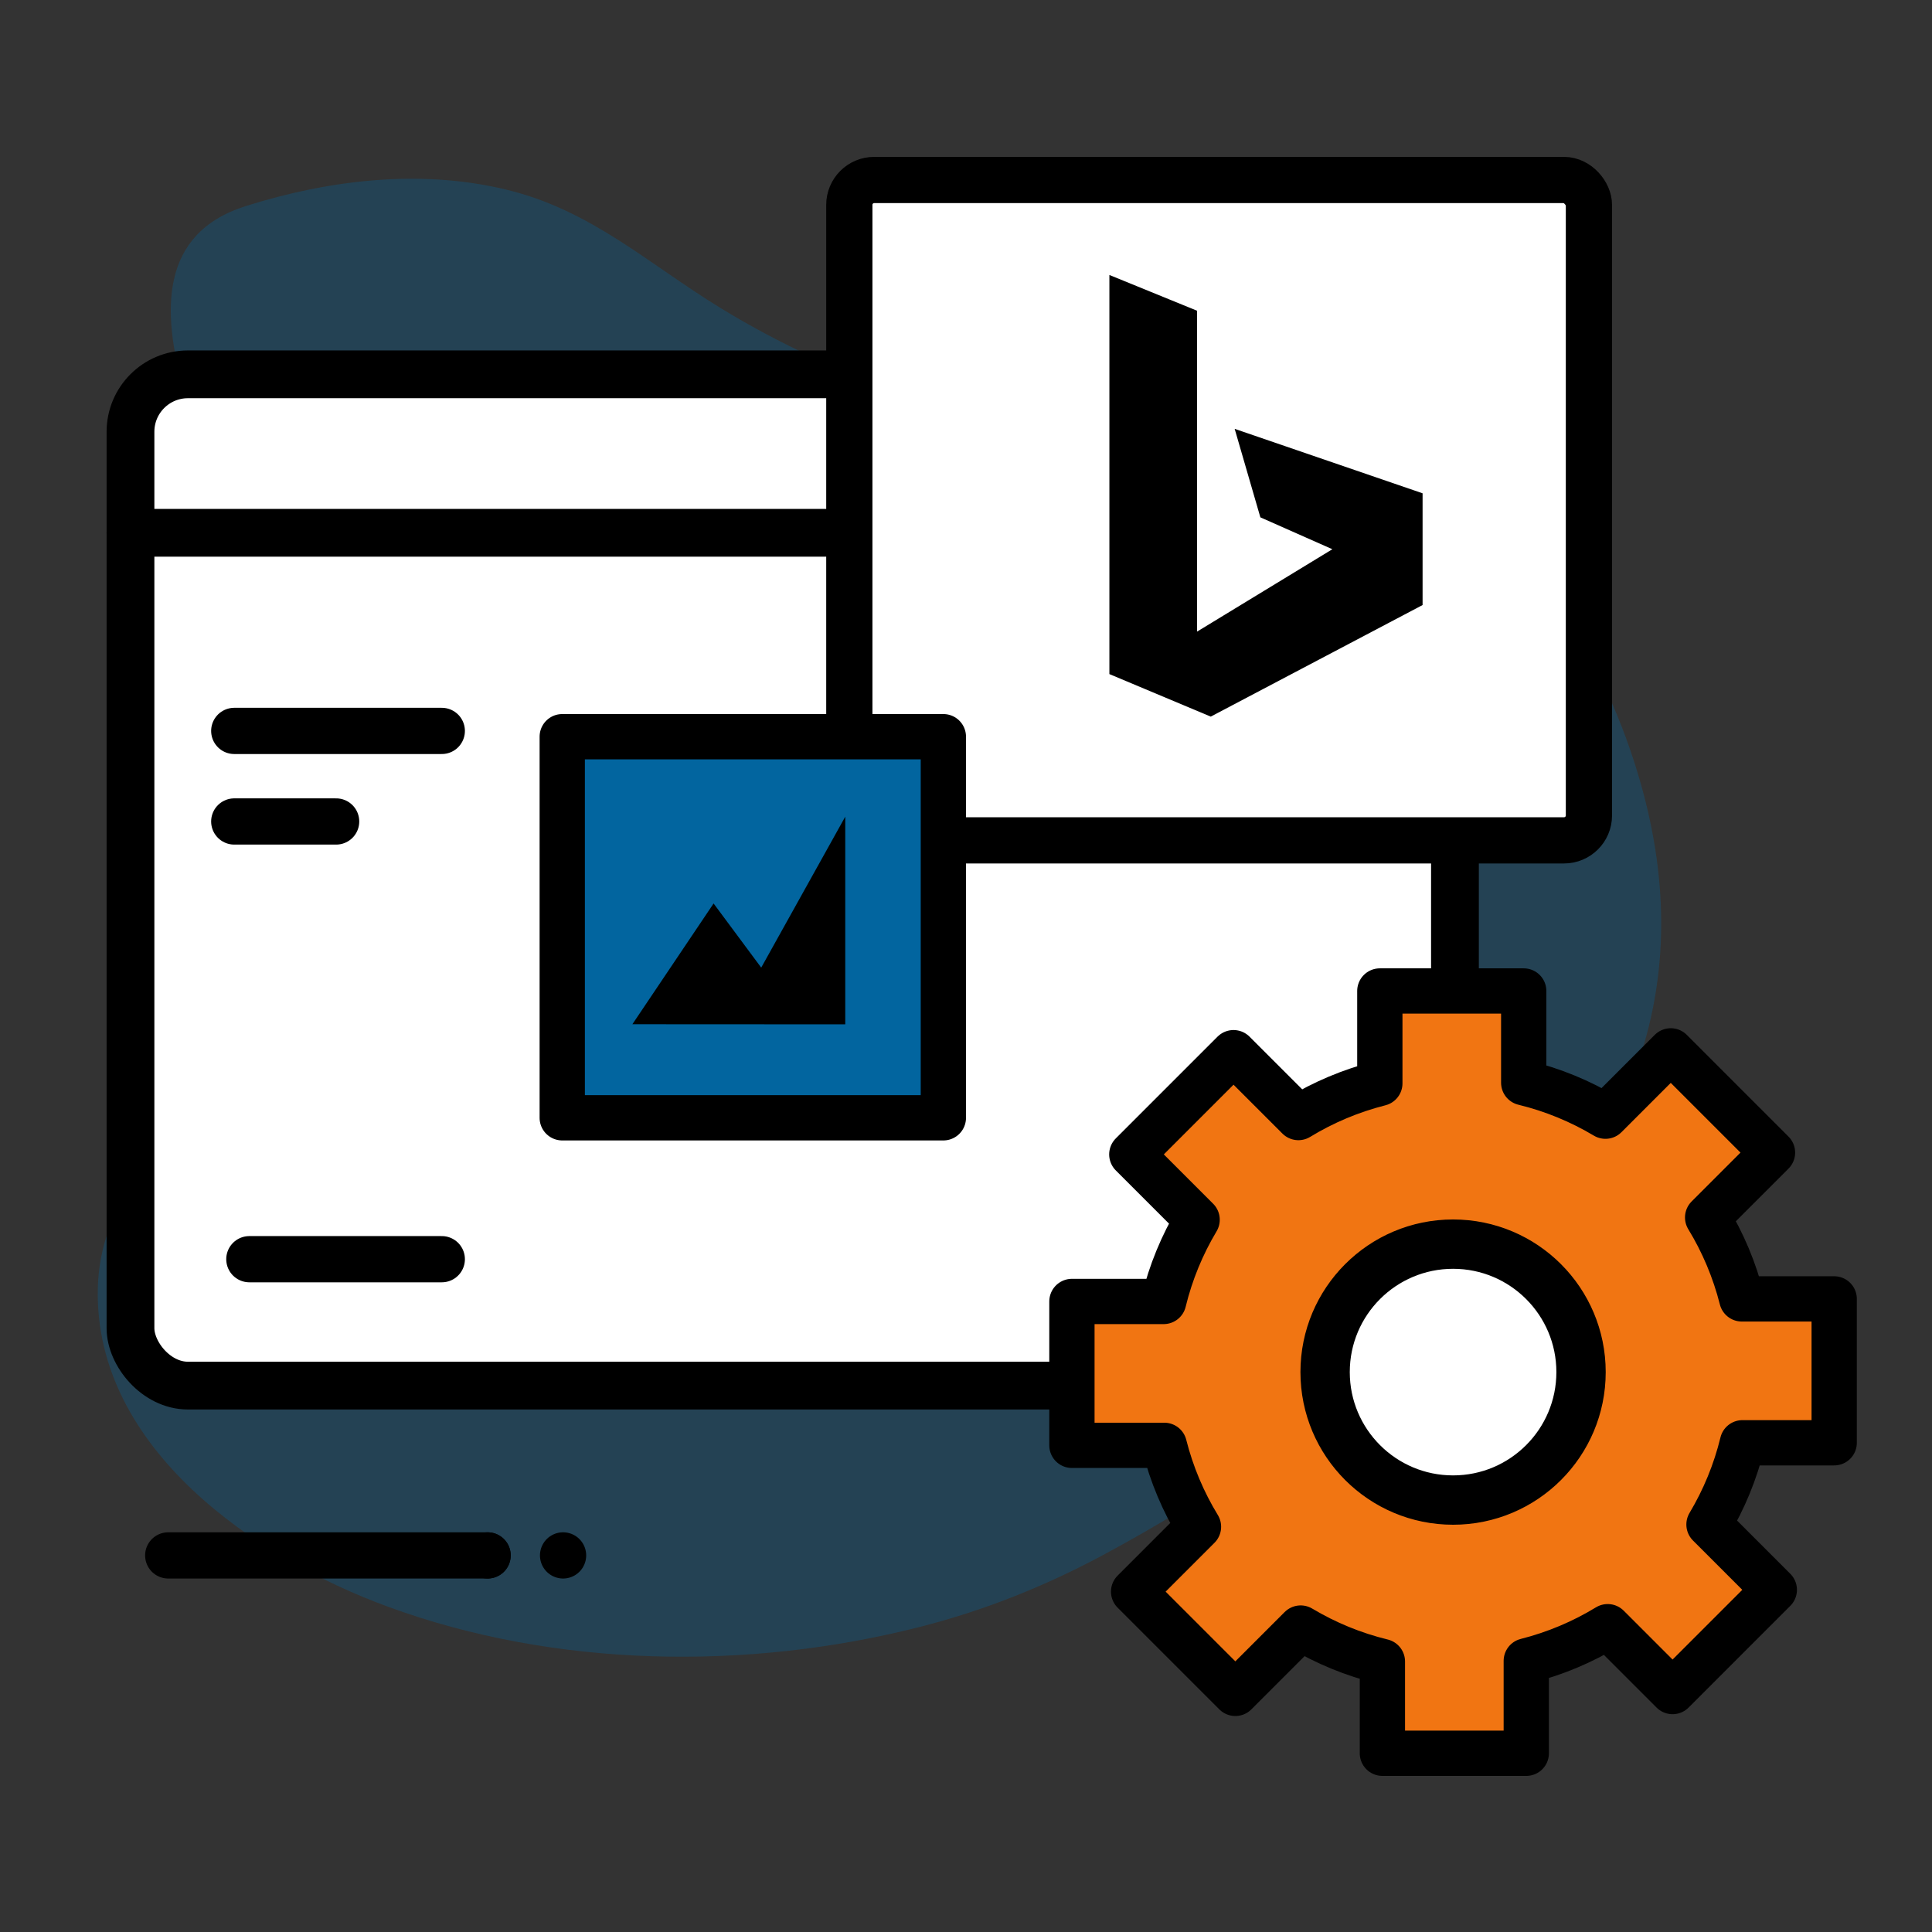 <?xml version="1.0" encoding="UTF-8"?>
<svg id="Layer_1" data-name="Layer 1" xmlns="http://www.w3.org/2000/svg" viewBox="0 0 512 512">
  <rect x="0" y="0" width="512" height="512" fill="#333333" stroke="none"/>
  <defs>
    <style>
      .cls-1, .cls-2, .cls-3, .cls-4, .cls-5, .cls-6, .cls-7 {
        stroke: #000;
        stroke-linejoin: round;
      }

      .cls-1, .cls-2, .cls-3, .cls-4, .cls-5, .cls-7 {
        stroke-linecap: round;
      }

      .cls-1, .cls-3, .cls-5 {
        fill: none;
      }

      .cls-1, .cls-7 {
        stroke-width: 12.66px;
      }

      .cls-8, .cls-9 {
        stroke-width: 0px;
      }

      .cls-8, .cls-2 {
        fill: #02659f;
      }

      .cls-10 {
        opacity: .31;
      }

      .cls-2, .cls-6 {
        stroke-width: 12px;
      }

      .cls-3, .cls-4 {
        stroke-width: 12.25px;
      }

      .cls-4, .cls-7 {
        fill: #fff;
      }

      .cls-5 {
        stroke-dasharray: 0 0 0 20;
        stroke-width: 12.25px;
      }

      .cls-6 {
        fill: #f17512;
      }
    </style>
  </defs>
  <g class="cls-10">
    <path class="cls-8" d="m397.3,337.4c35.62-35.22,53.07-77.93,36.82-132.14-10.35-34.54-31.07-65.35-65.36-79.49-28.21-11.63-63.47-6.23-93.4-12.01-29.73-5.74-58.38-16.23-84.26-32.04-19.49-11.91-34.42-26.09-57.15-31.52-22.69-5.42-46.72-2.54-68.75,4.39-23.12,7.27-22.18,28.26-16.65,48.24,4.13,14.94,8.93,29.99,13.26,45.12,11.25,39.3,19.37,79.2,4.66,119.49-10,27.4-39.96,42.29-40.55,74.29-.77,42.1,41.73,71.18,76.96,84.09,44.21,16.2,95.13,16.92,140.53,5.42,17.03-4.31,33.13-10.7,48.61-18.98,29.72-15.89,57.39-35.5,83.92-56.21,7.67-5.99,14.82-12.2,21.35-18.67Z"/>
  </g>
  <rect class="cls-7" x="34.58" y="99.2" width="351" height="268" rx="15.22" ry="15.22"/>
  <line class="cls-1" x1="34.58" y1="141.2" x2="385.58" y2="141.2"/>
  <g>
    <path class="cls-6" d="m486.08,382.35v-38.13h-24.48c-1.95-7.71-5.03-14.97-9.06-21.58l17.19-17.19-26.96-26.96-17.31,17.31c-6.65-3.97-13.93-6.99-21.66-8.87v-24.31h-38.13v24.48c-7.71,1.95-14.97,5.03-21.58,9.06l-17.19-17.19-26.96,26.96,17.31,17.31c-3.97,6.65-6.99,13.93-8.87,21.66h-24.31v38.13h24.48c1.95,7.71,5.03,14.97,9.06,21.58l-17.19,17.19,26.96,26.96,17.31-17.31c6.65,3.97,13.93,6.99,21.66,8.87v24.31h38.13v-24.48c7.71-1.95,14.97-5.03,21.58-9.06l17.19,17.19,26.96-26.96-17.31-17.31c3.97-6.65,6.99-13.93,8.87-21.66h24.31Zm-101,15.72c-19.02,0-34.45-15.42-34.45-34.45s15.42-34.45,34.45-34.45,34.45,15.42,34.45,34.45-15.42,34.45-34.45,34.45Z"/>
    <circle class="cls-4" cx="385.08" cy="363.62" r="33.5"/>
  </g>
  <rect class="cls-4" x="225.08" y="47.7" width="196" height="175" rx="6.59" ry="6.59"/>
  <line class="cls-3" x1="62.08" y1="193.7" x2="117.08" y2="193.7"/>
  <line class="cls-3" x1="62.08" y1="217.7" x2="89.08" y2="217.7"/>
  <line class="cls-3" x1="66.08" y1="333.7" x2="117.08" y2="333.7"/>
  <line class="cls-5" x1="129.22" y1="412.2" x2="167.58" y2="412.2"/>
  <line class="cls-3" x1="44.58" y1="412.2" x2="129.22" y2="412.2"/>
  <g>
    <rect class="cls-2" x="149" y="195.23" width="101" height="101"/>
    <polygon class="cls-9" points="167.59 271.43 189.11 239.43 201.73 256.43 224 216.43 224 271.46 167.59 271.43"/>
  </g>
  <polygon class="cls-9" points="294 72.87 317.24 82.35 317.24 167.38 353.09 145.55 334.01 137.1 327.2 113.65 377 130.73 377 160.34 320.86 189.91 294 178.64 294 72.87"/>
</svg>